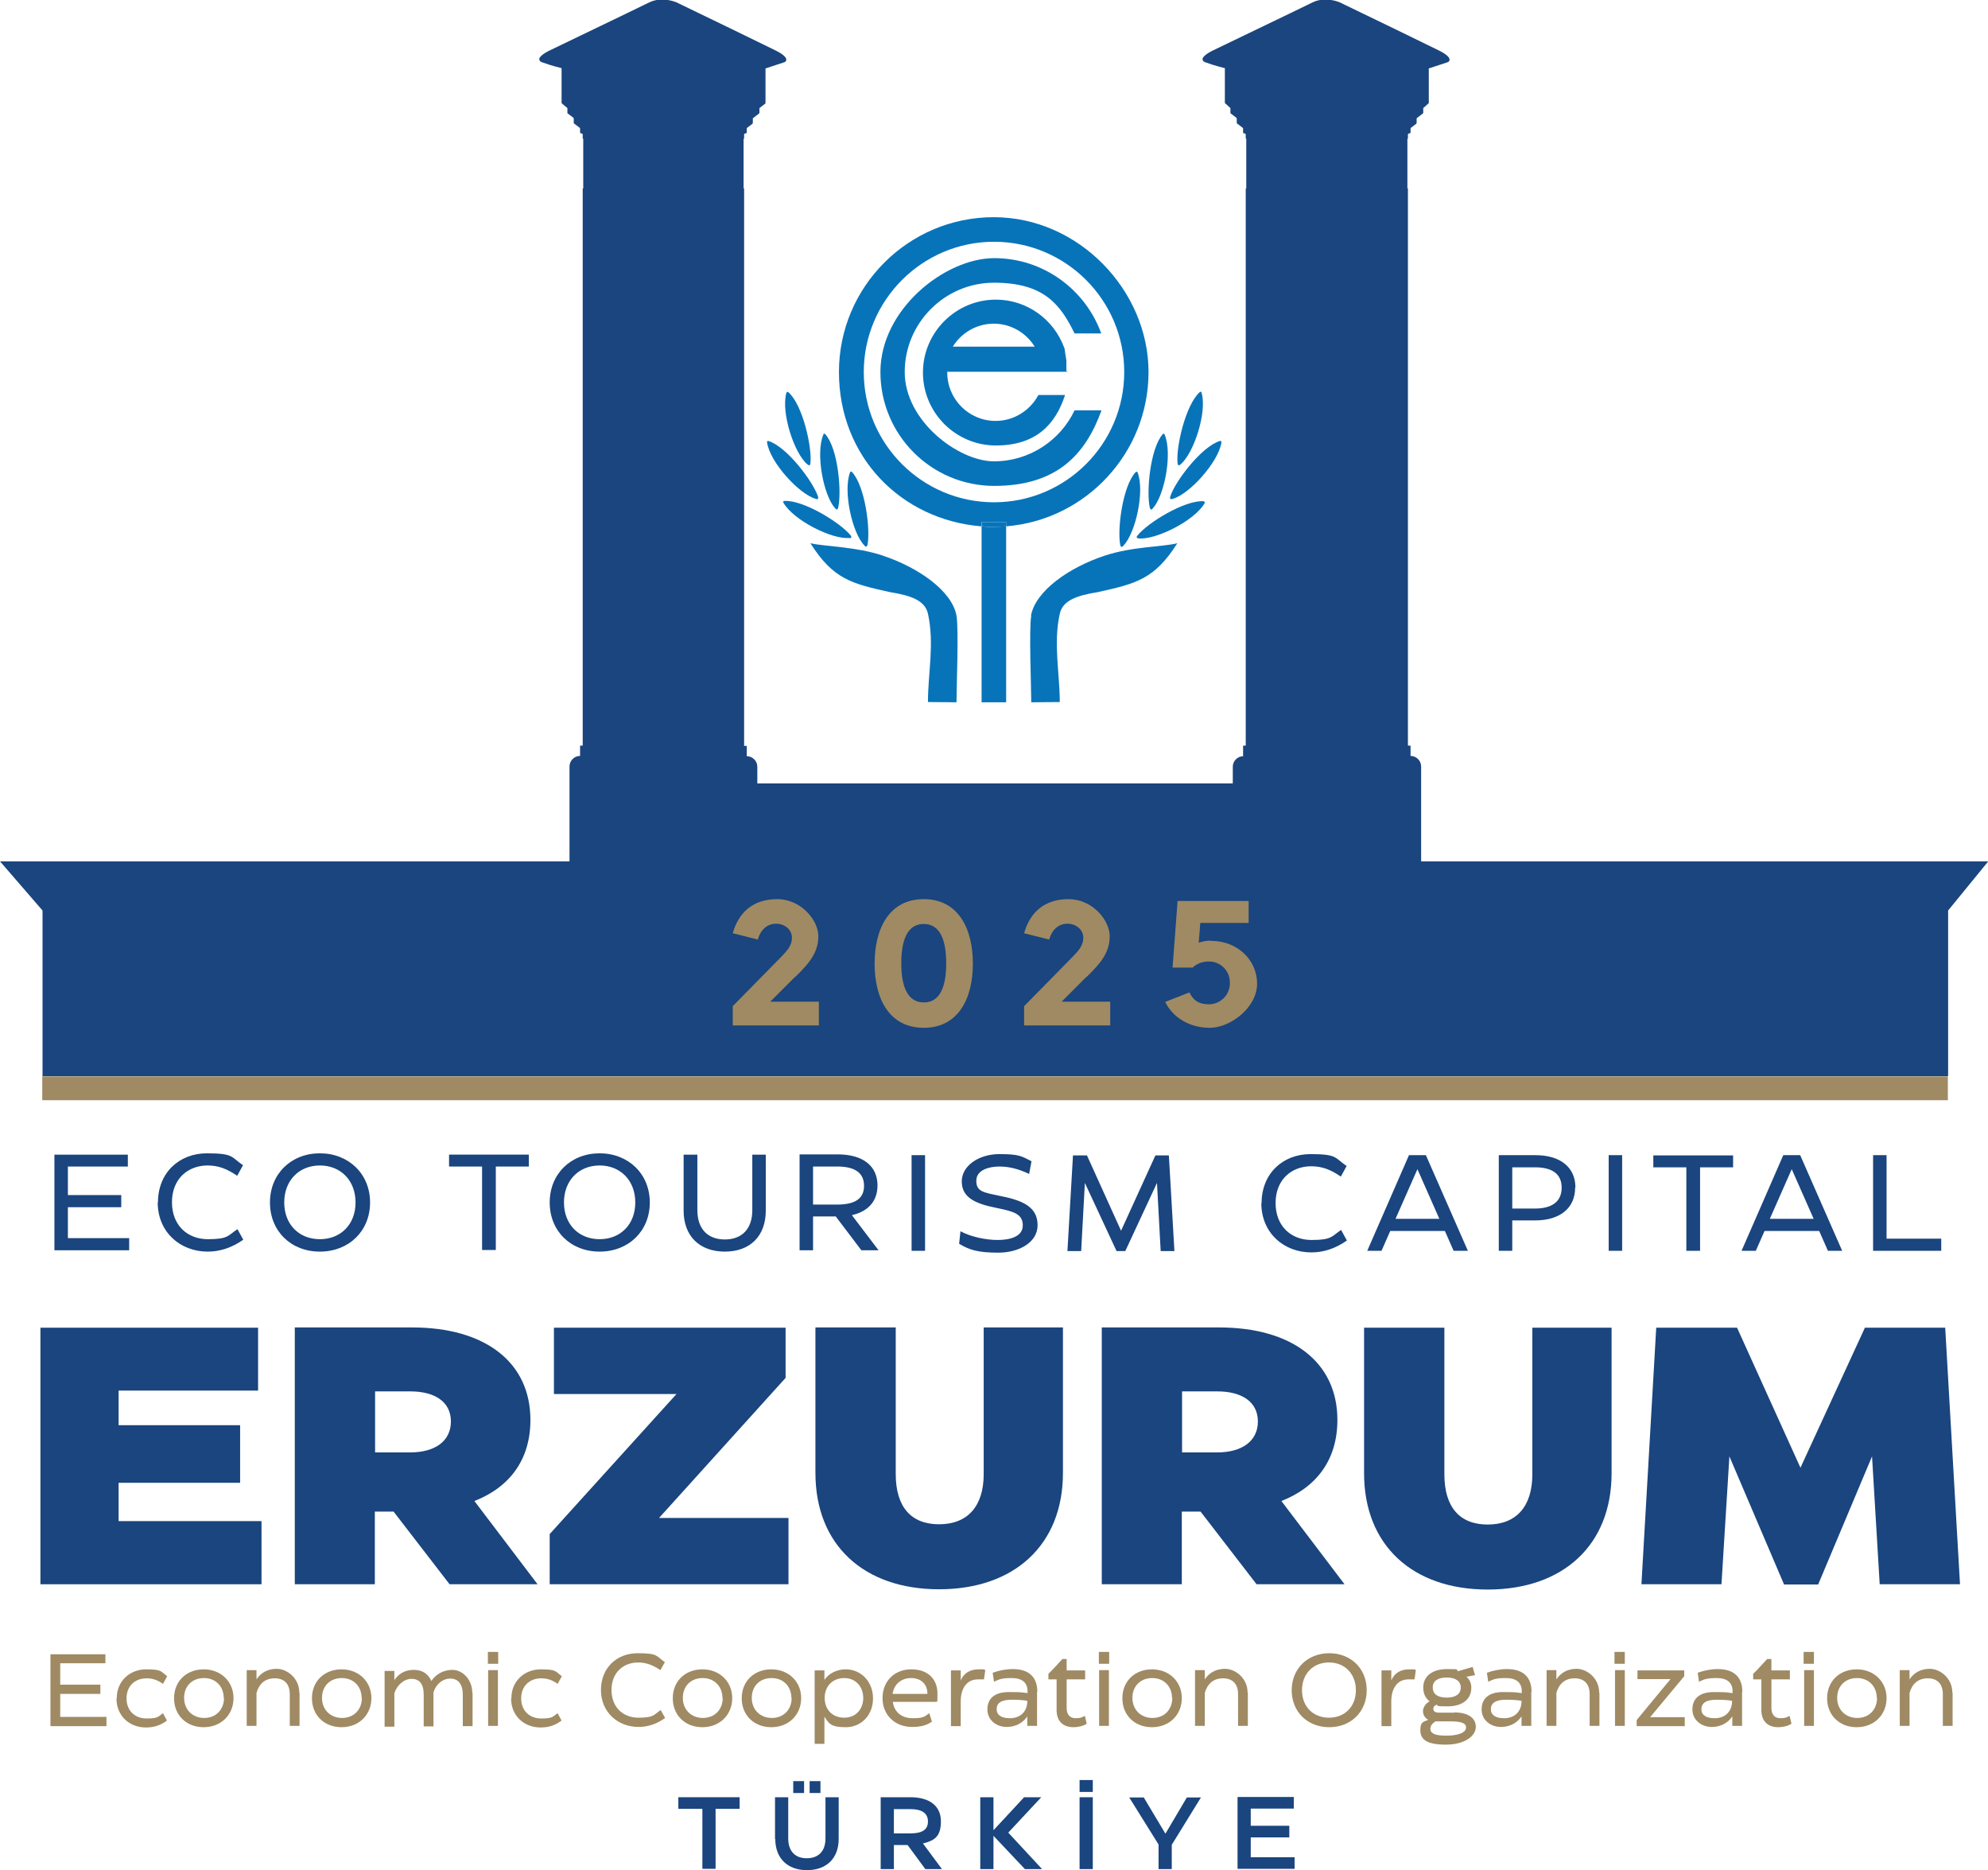<?xml version="1.0" encoding="UTF-8"?>
<svg id="Layer_1" xmlns="http://www.w3.org/2000/svg" version="1.1" viewBox="0 0 752.6 707.8">
  <!-- Generator: Adobe Illustrator 29.1.0, SVG Export Plug-In . SVG Version: 2.1.0 Build 142)  -->
  <defs>
    <style>
      .st0 {
        fill: #0774ba;
      }

      .st1 {
        fill: none;
      }

      .st2 {
        fill: #1a457e;
      }

      .st3 {
        fill: #9f8a63;
      }
    </style>
  </defs>
  <path class="st2" d="M470.7,286.2c-2.2,0-4,1.8-4,4v6.3h-180v-6.3c0-2.2-1.8-4-4-4h0v-3.9h-1V71.3h-.2v-18.8h.2v-1.6c0-.2.2-.4.5-.4h0c.3,0,.5-.2.5-.4v-1.4s0,0,0-.1c0,0,0-.1.1-.2l2.1-1.6c0,0,.1-.2.1-.3v-1.6c0-.1,0-.2.2-.3l2.1-1.6c0,0,.2-.2.2-.3v-1.6c0,0,0-.1,0-.2,0,0,0,0,0,0l2.1-1.6c0,0,.2-.2.2-.3h0v-13.1l7.3-2.4s2.7-1.4-3.7-4.5c-2.6-1.3-9.4-4.6-16.4-8-10.1-4.9-20.9-10.1-20.9-10.1,0,0-5.3-2.4-10.3,0-3.2,1.6-12.4,6-20.9,10.1-8.7,4.2-16.6,8-16.6,8,0,0-2.9,1.3-3.9,2.7-.5.6-.2,1.5.6,1.8,4.1,1.5,6.9,2.1,7.6,2.3v13.2h0c0,.1,2.2,1.9,2.2,1.9,0,0,0,0,0,0,0,0,0,.1,0,.2v1.6c0,.1,0,.2.2.3l2.1,1.6c0,0,.1.2.1.3v1.6c0,.1,0,.2.2.3l2.1,1.6c0,0,.1.1.1.2,0,0,0,0,0,.1v1.4c0,.2.2.4.5.4s.5.2.5.4v1.6s.2,0,.2,0v18.8h-.2v210.9h-1v3.9h0c-2.2,0-4,1.8-4,4v20.9h0v15H0l16.1,18.6v62.7h721.4v-62.7l15.2-18.6h-214.7v-15h0v-20.9c0-2.2-1.8-4-4-4h0v-3.9h-1V71.3h-.2v-18.8h.2v-1.6c0-.2.2-.4.5-.4h0c.3,0,.5-.2.5-.4v-1.4s0,0,0-.1c0,0,0-.1.1-.2l2.1-1.6c0,0,.1-.2.1-.3v-1.6c0-.1,0-.2.2-.3l2.1-1.6c0,0,.2-.2.2-.3v-1.6c0,0,0-.1,0-.2,0,0,0,0,0,0l1.8-1.6.3-.3v-13.1l7.3-2.4s2.7-1.4-3.7-4.5c-2.6-1.3-9.4-4.6-16.4-8-10.1-4.9-20.9-10.1-20.9-10.1,0,0-5.3-2.4-10.3,0-3.2,1.6-12.4,6-20.9,10.1-8.7,4.2-16.6,8-16.6,8,0,0-2.9,1.3-3.9,2.7-.5.6-.2,1.5.6,1.8,4.1,1.5,6.9,2.1,7.6,2.3v13.2l2.1,1.9s0,0,0,0c0,0,0,.1,0,.2v1.6c0,.1,0,.2.2.3l2.1,1.6c0,0,.1.2.1.3v1.6c0,.1,0,.2.2.3l2.1,1.6c0,0,.1.1.1.2,0,0,0,0,0,.1v1.4c0,.2.2.4.5.4s.5.2.5.4v1.6s.2,0,.2,0v18.8h-.2v210.9h-1v3.9h0Z"/>
  <g>
    <path class="st3" d="M22.8,649.8h17.5v3.5h-21.2v-27.2h20.8v3.4h-17.1v8.1h15.2v3.5h-15.2v8.8Z"/>
    <path class="st3" d="M44.2,642.7c0-6.5,5-10.9,11.1-10.9s5.5.8,8,2.6l-1.6,2.9c-2-1.4-3.8-2.1-6.2-2.1-4.4,0-7.6,2.9-7.6,7.6s3.2,7.6,7.6,7.6,4.3-.7,6.2-2l1.5,2.8c-2.6,1.9-5,2.6-8,2.6-6.2,0-11.1-4.4-11.1-10.9Z"/>
    <path class="st3" d="M65.9,642.7c0-6.4,4.7-10.9,11.2-10.9s11.3,4.6,11.3,10.9-4.7,11-11.3,11-11.2-4.6-11.2-10.9ZM84.7,642.7c0-4.5-3.1-7.6-7.5-7.6s-7.5,3-7.5,7.5,3.2,7.6,7.6,7.6,7.5-3.1,7.5-7.6Z"/>
    <path class="st3" d="M113.4,640.7v12.5h-3.7v-12c0-3.8-2-6-5.7-6s-5.9,2.1-6.9,5.5v12.5h-3.7v-21.1h3.7v3.5c1.5-2.3,4-4,7.7-4s8.5,3.4,8.5,9Z"/>
    <path class="st3" d="M118.1,642.7c0-6.4,4.7-10.9,11.2-10.9s11.3,4.6,11.3,10.9-4.7,11-11.3,11-11.2-4.6-11.2-10.9ZM136.9,642.7c0-4.5-3.1-7.6-7.5-7.6s-7.5,3-7.5,7.5,3.2,7.6,7.6,7.6,7.5-3.1,7.5-7.6Z"/>
    <path class="st3" d="M178.9,640.6v12.7h-3.7v-12c0-3.8-1.7-6-4.7-6s-5.5,2.2-6.4,5.2v12.9h-3.7v-12c0-4.2-1.7-6-4.6-6s-5.5,2.4-6.5,5.4v12.7h-3.7v-21.1h3.7v3.5c1.4-2.2,3.8-3.9,7.3-3.9s5.5,1.6,6.7,4.2c1.6-2.4,4.4-4.2,8-4.2s7.5,3.4,7.5,8.8Z"/>
    <path class="st3" d="M184.7,629.7v-4.5h3.9v4.5h-3.9ZM184.8,653.2v-21.1h3.7v21.1h-3.7Z"/>
    <path class="st3" d="M193.6,642.7c0-6.5,5-10.9,11.1-10.9s5.5.8,8,2.6l-1.6,2.9c-2-1.4-3.8-2.1-6.2-2.1-4.4,0-7.6,2.9-7.6,7.6s3.2,7.6,7.6,7.6,4.3-.7,6.2-2l1.5,2.8c-2.6,1.9-5,2.6-8,2.6-6.2,0-11.1-4.4-11.1-10.9Z"/>
    <path class="st3" d="M227.5,639.7c0-8.6,6.1-14,13.9-14s6.9,1,10.3,3.4l-1.7,3c-2.8-1.9-5.4-2.9-8.4-2.9-5.6,0-10.1,3.8-10.1,10.4s4.4,10.5,10.2,10.5,5.7-1,8.4-2.9l1.7,3c-3.2,2.3-6.5,3.4-10.1,3.4-7.6,0-14.2-5.4-14.2-14Z"/>
    <path class="st3" d="M254.7,642.7c0-6.4,4.7-10.9,11.2-10.9s11.3,4.6,11.3,10.9-4.7,11-11.3,11-11.2-4.6-11.2-10.9ZM273.5,642.7c0-4.5-3.1-7.6-7.5-7.6s-7.5,3-7.5,7.5,3.2,7.6,7.6,7.6,7.5-3.1,7.5-7.6Z"/>
    <path class="st3" d="M280.8,642.7c0-6.4,4.7-10.9,11.2-10.9s11.3,4.6,11.3,10.9-4.7,11-11.3,11-11.2-4.6-11.2-10.9ZM299.6,642.7c0-4.5-3.1-7.6-7.5-7.6s-7.5,3-7.5,7.5,3.2,7.6,7.6,7.6,7.5-3.1,7.5-7.6Z"/>
    <path class="st3" d="M308.4,659.9v-27.7h3.7v3.6c1.7-2.5,4.7-4,8.1-4,5.7,0,10.3,4.6,10.3,11s-4.5,10.9-10.3,10.9-6.4-1.4-8.1-4v10.3h-3.7ZM326.8,642.7c0-4.5-3-7.6-7.2-7.6s-7.4,2.9-7.4,7.5c0,4.6,3.1,7.5,7.4,7.5s7.2-3.1,7.2-7.5Z"/>
    <path class="st3" d="M338,644.1c.5,3.9,3.4,6.2,7.5,6.2s4.5-.6,6.3-1.9l1,3.2c-2.2,1.5-4.4,2-7.5,2-6.6,0-11.2-4.6-11.2-10.9s4.4-10.9,10.9-10.9,9.9,3.9,9.9,9.2-.2,2.2-.5,3.1h-16.4ZM338,641.1h13.1c0-3.9-2.6-6-6.2-6s-6.4,2.2-7,6Z"/>
    <path class="st3" d="M373,632.1l-.5,3.5h-2.3c-4.3,0-6.5,3.5-6.5,8.4v9.3h-3.7v-21.1h3.7v3.8c1.2-2.8,3.5-4.2,6.8-4.2s1.6,0,2.5.3Z"/>
    <path class="st3" d="M392.6,640.3v12.9h-3.7v-3.6c-1.2,1.9-3.8,4-7.8,4s-7.3-2.7-7.3-6.6,2.4-6.6,8.1-6.6,5,.2,7.1.4v-.7c0-3.3-2.1-5-6-5s-4.8.5-6.7,1.4l-.5-3.4c2.4-.9,5.1-1.4,7.6-1.4,6.3,0,9.3,3.2,9.3,8.6ZM388.9,644v-.3c-1.8-.3-3.6-.4-5.9-.4-4.2,0-5.7,1.4-5.7,3.6s1.8,3.4,5,3.4c4.5,0,6.6-3.1,6.6-6.3Z"/>
    <path class="st3" d="M400,647.2v-11.6h-3.1v-2.1l1.4-1.4,3.9-4.2h1.6v4.3h7v3.4h-7v10.9c0,2.4,1.3,3.8,3.3,3.8s2.5-.3,3.6-.9l.7,3c-1.4.9-3.4,1.3-5,1.3-4,0-6.4-2.3-6.4-6.5Z"/>
    <path class="st3" d="M416,629.7v-4.5h3.9v4.5h-3.9ZM416.1,653.2v-21.1h3.7v21.1h-3.7Z"/>
    <path class="st3" d="M424.9,642.7c0-6.4,4.7-10.9,11.2-10.9s11.3,4.6,11.3,10.9-4.7,11-11.3,11-11.2-4.6-11.2-10.9ZM443.7,642.7c0-4.5-3.1-7.6-7.5-7.6s-7.5,3-7.5,7.5,3.2,7.6,7.6,7.6,7.5-3.1,7.5-7.6Z"/>
    <path class="st3" d="M472.4,640.7v12.5h-3.7v-12c0-3.8-2-6-5.7-6s-5.9,2.1-6.9,5.5v12.5h-3.7v-21.1h3.7v3.5c1.5-2.3,4-4,7.7-4s8.5,3.4,8.5,9Z"/>
    <path class="st3" d="M489,639.7c0-8.1,6-14,14.2-14s14.2,5.8,14.2,14-6,14-14.2,14-14.2-5.8-14.2-14ZM513.3,639.7c0-6.2-4.2-10.5-10.2-10.5s-10.2,4.3-10.2,10.5,4.2,10.4,10.2,10.4,10.2-4.2,10.2-10.4Z"/>
    <path class="st3" d="M536,632.1l-.5,3.5h-2.3c-4.3,0-6.5,3.5-6.5,8.4v9.3h-3.7v-21.1h3.7v3.8c1.2-2.8,3.5-4.2,6.8-4.2s1.6,0,2.5.3Z"/>
    <path class="st3" d="M550.4,648.1c5.6,0,8.3,2.2,8.3,5.5s-4,6.7-11.4,6.7-9.6-2.1-9.6-5.5,1.4-3.1,3-3.9c-1.3-.7-2-1.9-2-3.3s1.1-3,2.5-3.7c-1.6-1.2-2.4-3-2.4-5.2,0-4.3,3.4-7,9-7s3,.2,4.2.8l5.5-1.6.9,3.1-3.3.6c1.2.9,1.9,2.4,1.9,4.2,0,4.3-3.4,7-8.9,7s-3-.2-4.3-.6c-.9.4-1.2.9-1.2,1.5,0,1.1.9,1.5,2.2,1.5h5.9ZM555,653.8c0-1.7-2-2.3-5.7-2.3h-5.9c-1.3.9-1.9,1.7-1.9,2.8,0,2,2.3,2.6,6.1,2.6s7.4-.9,7.4-3.1ZM542.4,638.7c0,2.5,1.9,3.8,5.3,3.8s5.3-1.4,5.3-3.8-1.9-3.8-5.3-3.8-5.3,1.3-5.3,3.7Z"/>
    <path class="st3" d="M579.7,640.3v12.9h-3.7v-3.6c-1.2,1.9-3.8,4-7.8,4s-7.3-2.7-7.3-6.6,2.4-6.6,8.1-6.6,5,.2,7.1.4v-.7c0-3.3-2.1-5-6-5s-4.8.5-6.7,1.4l-.5-3.4c2.4-.9,5.1-1.4,7.6-1.4,6.3,0,9.3,3.2,9.3,8.6ZM576,644v-.3c-1.8-.3-3.6-.4-5.9-.4-4.1,0-5.7,1.4-5.7,3.6s1.8,3.4,5,3.4c4.5,0,6.6-3.1,6.6-6.3Z"/>
    <path class="st3" d="M605.5,640.7v12.5h-3.7v-12c0-3.8-2-6-5.7-6s-5.9,2.1-6.9,5.5v12.5h-3.7v-21.1h3.7v3.5c1.5-2.3,4-4,7.7-4s8.5,3.4,8.5,9Z"/>
    <path class="st3" d="M611.2,629.7v-4.5h3.9v4.5h-3.9ZM611.4,653.2v-21.1h3.7v21.1h-3.7Z"/>
    <path class="st3" d="M619.6,653.2v-2.2l12.8-15.5h-12.5v-3.3h17.7v2.2l-12.9,15.5h13.1v3.4h-18.2Z"/>
    <path class="st3" d="M659.5,640.3v12.9h-3.7v-3.6c-1.2,1.9-3.8,4-7.8,4s-7.3-2.7-7.3-6.6,2.4-6.6,8.1-6.6,5,.2,7.1.4v-.7c0-3.3-2.1-5-6-5s-4.8.5-6.7,1.4l-.5-3.4c2.4-.9,5.1-1.4,7.6-1.4,6.3,0,9.3,3.2,9.3,8.6ZM655.7,644v-.3c-1.8-.3-3.6-.4-5.9-.4-4.1,0-5.7,1.4-5.7,3.6s1.8,3.4,5,3.4c4.5,0,6.6-3.1,6.6-6.3Z"/>
    <path class="st3" d="M666.8,647.2v-11.6h-3.1v-2.1l1.4-1.4,3.9-4.2h1.6v4.3h7v3.4h-7v10.9c0,2.4,1.3,3.8,3.3,3.8s2.5-.3,3.6-.9l.7,3c-1.4.9-3.4,1.3-5,1.3-4,0-6.4-2.3-6.4-6.5Z"/>
    <path class="st3" d="M682.8,629.7v-4.5h3.9v4.5h-3.9ZM683,653.2v-21.1h3.7v21.1h-3.7Z"/>
    <path class="st3" d="M691.7,642.7c0-6.4,4.7-10.9,11.2-10.9s11.3,4.6,11.3,10.9-4.7,11-11.3,11-11.2-4.6-11.2-10.9ZM710.5,642.7c0-4.5-3.1-7.6-7.5-7.6s-7.5,3-7.5,7.5,3.2,7.6,7.6,7.6,7.5-3.1,7.5-7.6Z"/>
    <path class="st3" d="M739.2,640.7v12.5h-3.7v-12c0-3.8-2-6-5.7-6s-5.9,2.1-6.9,5.5v12.5h-3.7v-21.1h3.7v3.5c1.5-2.3,4-4,7.7-4s8.5,3.4,8.5,9Z"/>
  </g>
  <path class="st1" d="M476.2,538c0-7.4-6-11.4-15.4-11.4h-13.3v23h13.3c9.4,0,15.4-3.9,15.4-11.7Z"/>
  <path class="st1" d="M376.2,122.5c-6.5,0-12.3,3.5-15.5,8.7h31c-3.2-5.2-9-8.7-15.5-8.7Z"/>
  <path class="st1" d="M425.5,140.8c0-27.1-22.1-49.3-49.3-49.3s-49.3,22.1-49.3,49.3,22.1,49.3,49.3,49.3,49.3-22.1,49.3-49.3ZM333.2,140.8c0-23.7,19.3-43.1,43.1-43.1s34.6,11.9,40.5,28.5h-10.1c-5.4-11.4-17.1-19.2-30.5-19.2s-33.8,15.2-33.8,33.8,15.2,33.8,33.8,33.8,25.1-7.9,30.5-19.3h10.1c-6,16.7-21.9,28.6-40.6,28.6s-43.1-19.3-43.1-43.1ZM376.2,159c7,0,13.1-4,16.2-9.8h10.1c-3.6,11.1-14,19.1-26.2,19.1s-27.6-12.4-27.6-27.6,12.4-27.6,27.6-27.6h0c11.8,0,21.9,7.5,25.8,18,0,.2.1.3.2.5,0,0,0,.1,0,.2,0,.1.1.3.1.4,0,0,0,.1,0,.2,0,.2,0,.3.1.5,0,0,0,.1,0,.2,0,.2,0,.3.1.5,0,0,0,.1,0,.2,0,.2,0,.3.1.5,0,0,0,0,0,.1,0,.2,0,.3.1.5,0,0,0,0,0,.1,0,.2,0,.4.1.6,0,0,0,0,0,0,0,.2,0,.4.1.6,0,0,0,0,0,0,0,.2,0,.4,0,.6,0,0,0,0,0,0,0,.2,0,.4,0,.6,0,0,0,0,0,0,0,.2,0,.4,0,.7,0,0,0,0,0,0,0,.2,0,.4,0,.7,0,0,0,0,0,0,0,.2,0,.5,0,.7,0,0,0,0,0,0,0,.2,0,.5,0,.7h-45.8c0,0,0,.2,0,.3,0,10.1,8.2,18.3,18.3,18.3Z"/>
  <path class="st1" d="M170.7,538c0-7.4-6-11.4-15.4-11.4h-13.3v23h13.3c9.4,0,15.4-3.9,15.4-11.7Z"/>
  <rect class="st3" x="16" y="407.4" width="721.4" height="9"/>
  <polygon class="st2" points="15.3 599.6 99 599.6 99 575.7 44.9 575.7 44.9 561.2 90.9 561.2 90.9 539.4 44.9 539.4 44.9 526.3 97.7 526.3 97.7 502.5 15.3 502.5 15.3 599.6"/>
  <path class="st2" d="M111.7,599.6h30.2v-27.5h7.1l21.2,27.5h33.3l-23.9-31.5c13.5-5.3,21.2-15.8,21.2-30.7,0-21.8-17.1-35-44.8-35h-44.4v97.1ZM142,526.6h13.3c9.4,0,15.4,4,15.4,11.4s-6,11.7-15.4,11.7h-13.3v-23Z"/>
  <polygon class="st2" points="209.7 527.6 256.1 527.6 208.1 580.6 208.1 599.6 298.5 599.6 298.5 574.5 249.5 574.5 297.4 521.5 297.4 502.5 209.7 502.5 209.7 527.6"/>
  <path class="st2" d="M308.7,557.5c0,27.1,18.2,44,46.8,44s46.9-16.9,46.9-44v-55.1h-30v55.5c0,12.3-6.2,19-16.9,19s-16.4-6.7-16.4-19v-55.5h-30.4v55.1Z"/>
  <path class="st2" d="M417.2,599.6h30.2v-27.5h7.1l21.2,27.5h33.3l-23.9-31.5c13.5-5.3,21.2-15.8,21.2-30.7,0-21.8-17.1-35-44.8-35h-44.4v97.1ZM447.5,526.6h13.3c9.4,0,15.4,4,15.4,11.4s-6,11.7-15.4,11.7h-13.3v-23Z"/>
  <path class="st2" d="M516.4,502.5v55.1c0,27.1,18.2,44,46.8,44s46.9-16.9,46.9-44v-55.1h-30v55.5c0,12.3-6.2,19-16.9,19s-16.4-6.7-16.4-19v-55.5h-30.4Z"/>
  <polygon class="st2" points="736.4 502.5 706 502.5 681.6 555.5 657.6 502.5 627 502.5 621.4 599.6 651.7 599.6 654.7 551.2 675.4 599.7 688.3 599.7 708.7 551.2 711.6 599.6 742 599.6 736.4 502.5"/>
  <g>
    <path class="st3" d="M301,369.8c5.8-5.6,8.8-9.6,8.8-15.5s-6.4-14-15.6-14-14.6,5.1-16.8,12.9l9.5,2.4c1.1-4,3.8-6,6.9-6s6,2.1,6,5.3-2.1,5.2-4.4,7.6l-18,18.3v7.3h32.6v-9h-18.4l9.4-9.4Z"/>
    <path class="st3" d="M349.7,340.3c-12.9,0-18.6,10.9-18.6,24.4s5.7,24.3,18.6,24.3,18.6-10.8,18.6-24.3-5.7-24.4-18.6-24.4ZM349.7,379.4c-6.5,0-8.5-6.8-8.5-14.8s1.9-14.9,8.5-14.9,8.5,6.9,8.5,14.9-1.9,14.8-8.5,14.8Z"/>
    <path class="st3" d="M411.3,369.8c5.8-5.6,8.8-9.6,8.8-15.5s-6.4-14-15.6-14-14.6,5.1-16.8,12.9l9.5,2.4c1.1-4,3.8-6,6.9-6s6,2.1,6,5.3-2.1,5.2-4.4,7.6l-18,18.3v7.3h32.6v-9h-18.4l9.4-9.4Z"/>
    <path class="st3" d="M458.5,356c-1.7,0-3.3.3-4.7.8l.6-7.5h18.3v-8.3h-26.9l-1.9,25.2h7.6c1.5-1.4,3.5-2.3,6.2-2.3,4,0,7.9,3.1,7.9,8.1s-4,8.1-7.9,8.1-6-1.5-7.4-4.5l-9.2,3.6c2.9,5.9,9.2,9.8,16.9,9.8s17.9-7.6,17.9-16.7-7.6-16.2-17.3-16.2Z"/>
  </g>
  <path class="st0" d="M376.3,199.4c-1.6,0-3.1,0-4.7-.2v66.6h9.3v-66.6c-1.5.1-3.1.2-4.7.2Z"/>
  <path class="st0" d="M380.9,197.6v1.6c30.1-2.4,53.9-27.7,53.9-58.4s-26.3-58.6-58.6-58.6-58.6,26.3-58.6,58.6,23.8,56,53.9,58.4v-1.6h9.3ZM327,140.8c0-27.1,22.1-49.3,49.3-49.3s49.3,22.1,49.3,49.3-22.1,49.3-49.3,49.3-49.3-22.1-49.3-49.3Z"/>
  <path class="st0" d="M380.9,199.2v-1.6h-9.3v1.6c1.5.1,3.1.2,4.7.2s3.1,0,4.7-.2Z"/>
  <path class="st0" d="M416.9,155.3h-10.1c-5.4,11.4-17.1,19.3-30.5,19.3s-33.8-15.2-33.8-33.8,15.2-33.8,33.8-33.8,25,7.9,30.5,19.2h10.1c-6-16.6-21.9-28.5-40.5-28.5s-43.1,19.3-43.1,43.1,19.3,43.1,43.1,43.1,34.6-12,40.6-28.6Z"/>
  <path class="st0" d="M403.7,140.5c0-.2,0-.5,0-.7,0,0,0,0,0,0,0-.2,0-.5,0-.7,0,0,0,0,0,0,0-.2,0-.4,0-.7,0,0,0,0,0,0,0-.2,0-.4,0-.7,0,0,0,0,0,0,0-.2,0-.4,0-.6,0,0,0,0,0,0,0-.2,0-.4,0-.6,0,0,0,0,0,0,0-.2,0-.4-.1-.6,0,0,0,0,0,0,0-.2,0-.4-.1-.6,0,0,0,0,0-.1,0-.2,0-.3-.1-.5,0,0,0,0,0-.1,0-.2,0-.3-.1-.5,0,0,0-.1,0-.2,0-.2,0-.3-.1-.5,0,0,0-.1,0-.2,0-.2,0-.3-.1-.5,0,0,0-.1,0-.2,0-.2,0-.3-.1-.4,0,0,0-.1,0-.2,0-.2-.1-.3-.2-.5-3.9-10.5-14-18-25.8-18h0c-15.2,0-27.6,12.4-27.6,27.6s12.4,27.6,27.6,27.6,22.6-8,26.2-19.1h-10.1c-3.1,5.8-9.2,9.8-16.2,9.8-10.1,0-18.3-8.2-18.3-18.3s0-.2,0-.3h45.8ZM376.2,122.5c6.5,0,12.3,3.5,15.5,8.7h-31c3.2-5.2,9-8.7,15.5-8.7Z"/>
  <path class="st0" d="M390.4,233c-.9,5.2,0,27.1,0,32.8,4.3,0,6.1-.1,10.8-.1,0-11-2.5-22.1,0-33.4,1.1-5,6.3-6.9,14.4-8.2,14.5-3.2,21.5-4.9,30.1-18.5h0c-5.5,1.4-16.9,1.2-27.5,4.7-13.6,4.5-26.2,13.4-27.9,22.7Z"/>
  <path class="st0" d="M430,178.6c-5,5.2-7.1,21.7-5.9,27.7.3,1,.7.8,1.2.2,4.6-4.7,8.1-20.5,5.4-27.6h0c-.1-.4-.4-.5-.7-.2Z"/>
  <path class="st0" d="M435.3,192.2c.3.9.7.8,1.2.1,4.4-4.9,7.4-20.8,4.4-27.8-.1-.4-.4-.5-.7-.2-4.8,5.4-6.3,22-4.9,27.9Z"/>
  <path class="st0" d="M447,175.7c5-4.3,10-19.7,7.9-27h0c0-.4-.4-.6-.7-.3-5.4,4.8-9.1,21-8.4,27,.2,1,.6.8,1.2.3Z"/>
  <path class="st0" d="M461.8,166.9c-6.9,2.1-17,15.3-18.8,21.1-.2,1,.2,1,1,.8,6.3-1.8,17.2-13.8,18.4-21.3,0-.4,0-.7-.5-.6Z"/>
  <path class="st0" d="M455.7,189.7c-7.2-.5-21.3,8.2-25.1,13-.6.8-.2,1,.6,1.1,6.5.5,21-6.7,24.8-13.3h0c.2-.3.2-.7-.3-.7Z"/>
  <path class="st0" d="M334.3,210.3c-10.6-3.5-21.9-3.4-27.5-4.7h0c8.6,13.6,15.6,15.3,30.1,18.5,8.1,1.3,13.3,3.2,14.4,8.2,2.5,11.4,0,22.4,0,33.4,4.7,0,6.5.1,10.8.1,0-5.7.9-27.6,0-32.8-1.7-9.3-14.3-18.2-27.9-22.7Z"/>
  <path class="st0" d="M328.4,206.3c1.2-6-.9-22.4-5.9-27.7-.3-.3-.6-.1-.7.2h0c-2.7,7.1.8,22.9,5.4,27.6.5.6.9.8,1.2-.2Z"/>
  <path class="st0" d="M317.3,192.2c1.4-5.9,0-22.5-4.9-27.9-.3-.3-.6-.2-.7.2-3,7,0,22.9,4.4,27.8.5.6.9.8,1.2-.1Z"/>
  <path class="st0" d="M305.6,175.7c.6.5,1,.7,1.2-.3.7-6-2.9-22.3-8.4-27-.3-.3-.6,0-.7.3h0c-2.1,7.3,2.9,22.8,7.9,27Z"/>
  <path class="st0" d="M308.7,188.8c.8.2,1.2.2,1-.8-1.9-5.8-11.9-19-18.8-21.1-.4-.1-.6.2-.5.6,1.1,7.5,12.1,19.5,18.4,21.3Z"/>
  <path class="st0" d="M321.4,203.7c.8,0,1.2-.2.6-1.1-3.8-4.7-17.9-13.5-25.1-13-.4,0-.5.4-.3.7,3.8,6.6,18.3,13.9,24.8,13.3Z"/>
  <g>
    <path class="st2" d="M280,680.2v4.4h-9.1v22.7h-5v-22.7h-9.1v-4.4h23.2Z"/>
    <path class="st2" d="M293.4,696v-15.8h5v15.6c0,4.8,2.6,7.5,7,7.5s7.1-2.6,7.1-7.5v-15.6h5v15.8c0,7.3-4.6,11.8-12,11.8s-12-4.5-12-11.8ZM300.3,678.6v-4.5h4.1v4.5h-4.1ZM306.5,678.6v-4.5h4.1v4.5h-4.1Z"/>
    <path class="st2" d="M350.3,707.4l-6.7-9.1h-5.2v9.1h-5v-27.2h11.2c7.3,0,11.6,3.3,11.6,9.1s-2.4,7.3-6.8,8.4l7.2,9.7h-6.3ZM338.4,684.6v9.3h6.1c4.3,0,6.8-1.2,6.8-4.5s-2.5-4.7-6.7-4.7h-6.1Z"/>
    <path class="st2" d="M394.4,707.4h-6.4l-11.9-12.6v12.6h-5v-27.2s5,0,5,0v12.5l11.6-12.5h6.5l-12.5,13.4,12.8,13.8Z"/>
    <path class="st2" d="M408.7,678.2v-4.5h5v4.5h-5ZM408.7,707.4v-27.2h5v27.2h-5Z"/>
    <path class="st2" d="M454.7,680.2l-11.1,18v9.2h-5v-9.3l-11.1-17.8h5.5l8.2,13.7,8.1-13.7h5.5Z"/>
    <path class="st2" d="M473.4,702.9h16.7v4.4h-21.6v-27.2h21.3v4.4h-16.3v6.5h14.6v4.4h-14.6v7.4Z"/>
  </g>
  <path class="st2" d="M332.2,448.7c0-7.5-5.6-11.8-15.1-11.8h-14.4v36.3h5.1v-12.8h8.6l9.7,12.8h6.5l-10.1-13.3c6.2-1.4,9.7-5.3,9.7-11.3ZM316.9,455.9h-9.1v-14.4h9.2c6.5,0,10.1,2.3,10.1,7.3s-3.6,7.1-10.2,7.1ZM25.6,468.6h23.3v4.6h-28.3v-36.2h27.8v4.5h-22.7v10.8h20.2v4.6h-20.2v11.7ZM59.8,455.1c0-11.4,8.2-18.6,18.5-18.6s9.1,1.4,13.7,4.5l-2.2,4c-3.8-2.6-7.1-3.9-11.2-3.9-7.5,0-13.5,5.1-13.5,13.9s5.9,14,13.6,14,7.5-1.3,11.2-3.8l2.2,4c-4.3,3-8.7,4.5-13.5,4.5-10.2,0-18.9-7.2-18.9-18.7ZM102.2,455.1c0-10.8,8-18.6,18.9-18.6s19,7.8,19,18.6-8,18.6-19,18.6-18.9-7.8-18.9-18.6ZM134.6,455.1c0-8.3-5.6-14-13.5-14s-13.5,5.7-13.5,14,5.6,13.9,13.5,13.9,13.5-5.6,13.5-13.9ZM200.2,437v4.5h-12.5v31.6h-5.2v-31.6h-12.5v-4.5h30.2ZM208.1,455.1c0-10.8,8-18.6,18.9-18.6s19,7.8,19,18.6-8,18.6-19,18.6-18.9-7.8-18.9-18.6ZM240.5,455.1c0-8.3-5.6-14-13.5-14s-13.5,5.7-13.5,14,5.6,13.9,13.5,13.9,13.5-5.6,13.5-13.9ZM258.8,458.2v-21.2h5.2v21c0,7.1,3.9,11.1,10.4,11.1s10.4-4,10.4-11.1v-21h5.1v21.2c0,9.6-5.9,15.5-15.5,15.5s-15.6-5.9-15.6-15.5ZM345.1,473.4v-36.2h5.1v36.2h-5.1ZM363.1,470.7l.5-4.7c4.1,2.2,9.8,3.3,14.1,3.3s9.5-1.1,9.5-5.5-3.5-5.3-9.8-6.6c-8.7-1.7-13.3-4.2-13.3-10.1s6.5-10.3,14.2-10.3,8.4.8,12.2,2.7l-.9,4.8c-4-1.9-7.6-2.8-11.3-2.8s-8.7,1.2-8.7,5.4,2.8,4.4,9.3,5.8c8.8,1.7,13.9,4.4,13.9,11s-7.1,10.4-14.9,10.4-11-1.1-14.7-3.3ZM442.5,437.3l2.1,36.2h-5.2l-1.4-25.8-12,25.8h-3.3l-12-25.8-1.4,25.8h-5.2l2.1-36.2h5.3l12.9,28.5,13-28.5h5.2ZM477.6,455.4c0-11.4,8.2-18.6,18.5-18.6s9.1,1.4,13.7,4.5l-2.2,4c-3.8-2.6-7.1-3.9-11.2-3.9-7.5,0-13.5,5.1-13.5,13.9s5.9,14,13.6,14,7.5-1.3,11.2-3.8l2.2,4c-4.3,3-8.7,4.5-13.5,4.5-10.2,0-18.9-7.2-18.9-18.7ZM550.3,473.4l-3.3-7.5h-20.7l-3.3,7.5h-5.4l15.8-36.2h6.4l15.9,36.2h-5.4ZM528.4,461.3h16.5l-8.3-18.8-8.3,18.8ZM596.3,449.5c0,7.8-5.8,12.4-15.2,12.4h-8.6v11.5h-5.1v-36.2h13.9c9.4,0,15.1,4.6,15.1,12.2ZM581.1,457.4c6.4,0,10.1-2.6,10.1-7.9s-3.7-7.7-10.1-7.7h-8.6v15.6h8.6ZM609,473.4v-36.2h5.1v36.2h-5.1ZM656.1,437.3v4.5h-12.5v31.6h-5.2v-31.6h-12.5v-4.5h30.2ZM692,473.4l-3.3-7.5h-20.7l-3.3,7.5h-5.4l15.8-36.2h6.4l15.9,36.2h-5.4ZM670.1,461.3h16.5l-8.3-18.8-8.3,18.8ZM709.1,473.4v-36.2h5.1v31.6h20.7v4.6h-25.7Z"/>
</svg>